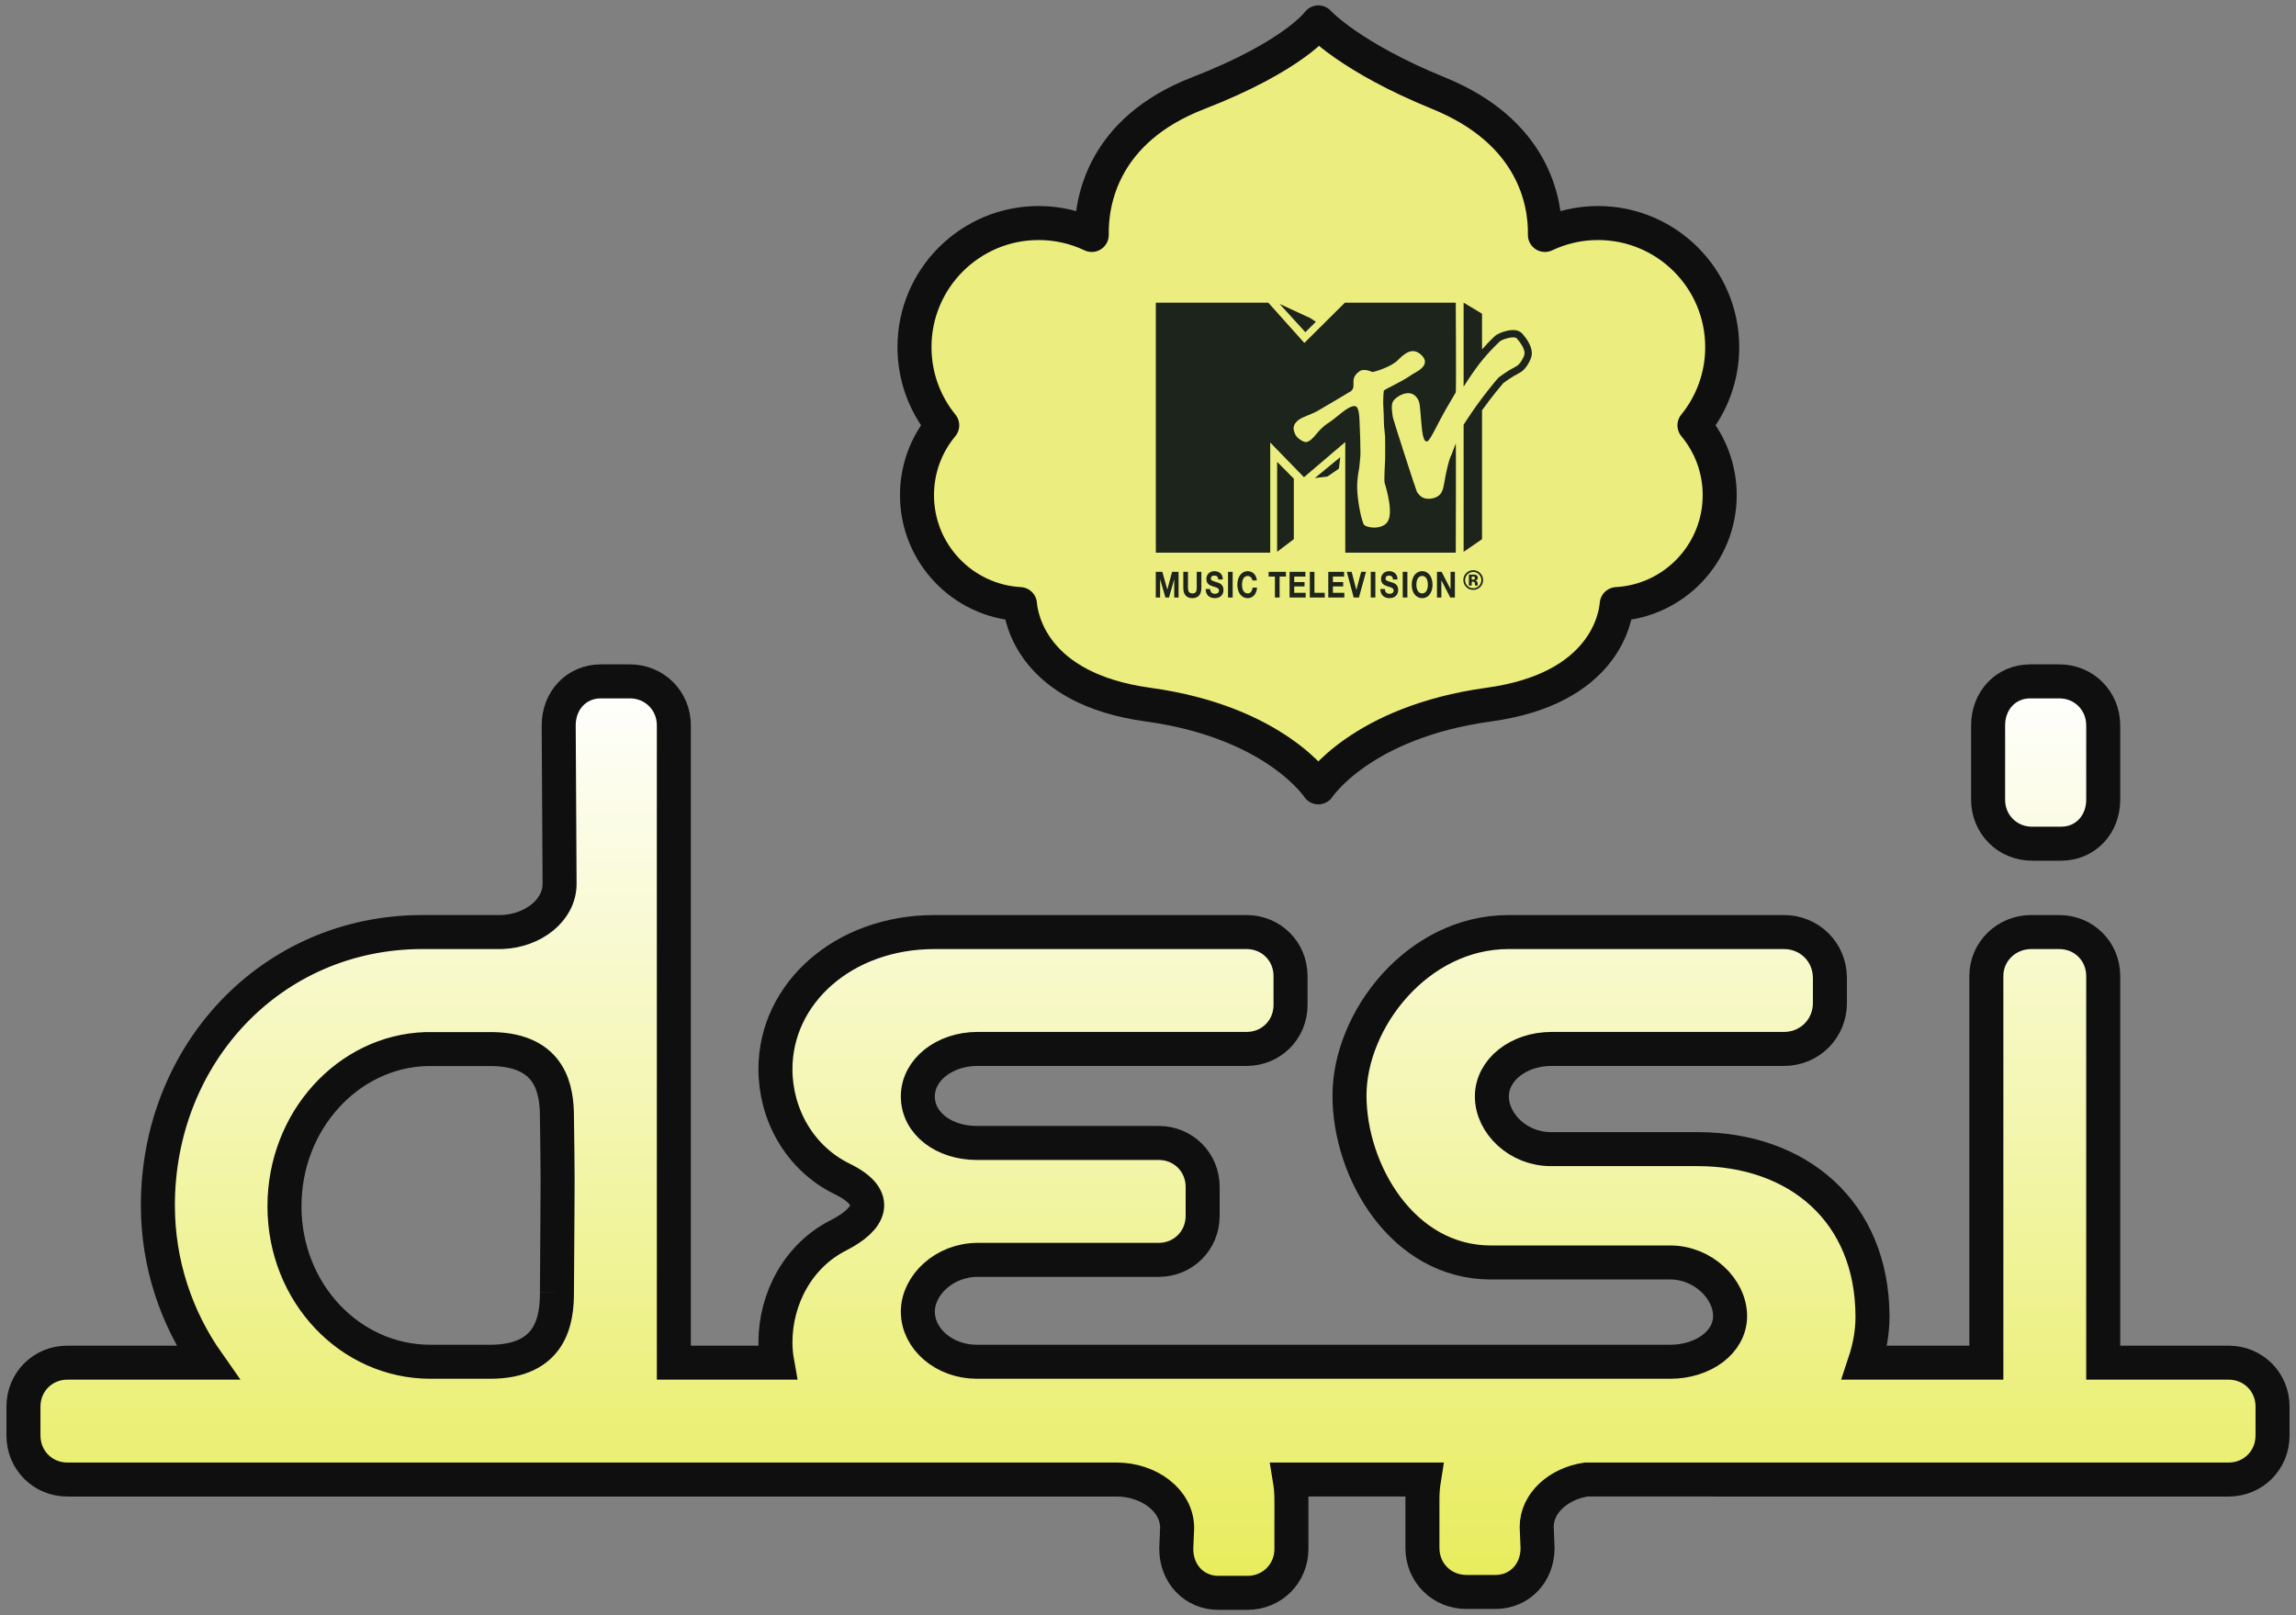 <?xml version="1.0" encoding="UTF-8" standalone="no"?> <svg xmlns:dc="http://purl.org/dc/elements/1.1/" xmlns:cc="http://creativecommons.org/ns#" xmlns:rdf="http://www.w3.org/1999/02/22-rdf-syntax-ns#" xmlns:svg="http://www.w3.org/2000/svg" xmlns="http://www.w3.org/2000/svg" version="1.1" width="135" height="95" id="svg6314"><rect width="100%" height="100%" fill="#808080" stroke="none"/><defs id="defs6316"><clipPath id="clipPath1106"><path d="m 171.607,60.792 107.393,0 0,75.494 -107.393,0 0,-75.494 z" id="path1108"></path></clipPath><clipPath id="clipPath1116"><path d="m 171.607,136.286 0,-75.494 107.393,0 0,75.494" id="path1118"></path></clipPath><clipPath id="clipPath1168"><path d="m 197.501,75.732 c 0,-1.282 -0.248,-3.266 -3.143,-3.266 l -2.812,0 c -3.762,0 -6.862,3.225 -6.862,7.318 0,4.018 2.988,7.276 6.656,7.394 l 3.151,0 c 2.764,-0.06 3.01,-1.957 3.01,-3.218 0.041,-3.308 0.041,-1.738 0,-8.228 m 55.116,-8.808 13.768,0 2.166,0 7.582,0 c 1.158,0 2.067,0.912 2.067,2.069 l 0,1.364 c 0,1.157 -0.909,2.066 -2.067,2.066 l -5.898,0 0,18.193 c 0,1.158 -0.908,2.068 -2.067,2.068 l -1.321,0 c -1.159,0 -2.109,-0.91 -2.109,-2.068 l 0,-18.193 -5.723,0 c 0.238,0.716 0.367,1.445 0.367,2.151 0,4.962 -3.516,7.897 -8.229,7.897 l -6.904,0 c -1.529,0 -2.77,1.198 -2.77,2.48 0,1.241 1.241,2.234 2.811,2.234 l 10.928,0 c 1.21,0 2.161,0.951 2.161,2.161 l 0,1.177 c 0,1.21 -0.951,2.161 -2.161,2.161 l -12.953,0 c -4.299,0 -7.484,-4.135 -7.484,-7.691 0,-3.556 2.481,-7.856 6.656,-7.856 l 8.436,0 c 1.53,0 2.811,-1.239 2.811,-2.521 0,-1.24 -1.281,-2.15 -2.811,-2.15 l -4.178,0 -15.754,0 -12.693,0 c -1.53,0 -2.771,1.075 -2.771,2.357 0,1.241 1.241,2.437 2.812,2.437 l 8.518,0 c 1.156,0 2.067,0.911 2.067,2.069 l 0,1.365 c 0,1.158 -0.911,2.067 -2.067,2.067 l -8.559,0 c -1.53,0 -2.771,0.908 -2.771,2.19 0,1.241 1.241,2.234 2.812,2.234 l 12.652,0 c 1.158,0 2.067,0.909 2.067,2.067 l 0,1.364 c 0,1.158 -0.909,2.068 -2.067,2.068 l -14.678,0 c -4.299,0 -7.484,-2.894 -7.484,-6.449 0,-2.11 1.117,-4.177 3.143,-5.169 1.861,-0.911 1.281,-1.902 -0.166,-2.646 -1.901,-0.952 -2.977,-2.977 -2.977,-5.044 0,-0.324 0.03,-0.64 0.086,-0.953 l -4.865,0 0,29.989 c 0,1.157 -0.91,2.067 -2.068,2.067 l -1.364,0 c -1.158,0 -1.984,-0.91 -1.984,-2.067 l 0.041,-7.461 c 0,-1.241 -1.242,-2.208 -2.711,-2.267 l -3.739,0 c -7.112,0 -12.445,-5.748 -12.445,-12.86 0,-2.75 0.869,-5.303 2.345,-7.401 l -6.601,0 c -1.158,0 -2.067,-0.909 -2.067,-2.066 l 0,-1.364 c 0,-1.157 0.909,-2.069 2.067,-2.069 l 49.348,0 c 1.531,0 2.852,-0.991 2.852,-2.272 l -0.041,-0.993 c 0,-1.158 0.828,-2.067 1.986,-2.067 l 1.363,0 c 1.158,0 2.068,0.909 2.068,2.067 l 0,2.315 c 0,0.324 -0.027,0.64 -0.078,0.95 l 6.313,0 c -0.047,-0.296 -0.073,-0.6 -0.073,-0.908 l 0,-2.315 c 0,-1.158 0.909,-2.067 2.068,-2.067 l 1.365,0 c 1.156,0 1.983,0.909 1.983,2.067 l -0.041,0.991 c 0,1.131 1.031,2.036 2.322,2.232 l 2.061,0 4.647,0 z m 14.27,29.918 1.364,0 c 1.158,0 1.984,0.909 1.984,2.067 l 0,1.867 0,1.636 c 0,1.157 -0.908,2.067 -2.067,2.067 l -1.363,0 c -1.158,0 -1.984,-0.91 -1.984,-2.067 l 0,-1.866 0,-1.637 c 0,-1.158 0.908,-2.067 2.066,-2.067" id="path1170"></path></clipPath><linearGradient x1="0" y1="0" x2="1" y2="0" id="linearGradient1184" gradientUnits="userSpaceOnUse" gradientTransform="matrix(0,42.887,42.887,0,225.303,61.592)" spreadMethod="pad"><stop id="stop1186" style="stop-color:#e7ec5a;stop-opacity:1" offset="0"></stop><stop id="stop1188" style="stop-color:#ffffff;stop-opacity:1" offset="1"></stop></linearGradient><clipPath id="clipPath1196"><path d="m 171.607,136.286 0,-75.494 107.393,0 0,75.494" id="path1198"></path></clipPath></defs><g transform="translate(-307.879,-484.546)" id="layer1"><g transform="matrix(1.25,0,0,-1.25,93.75,655.22)" id="g1102"><g clip-path="url(#clipPath1106)" id="g1104"><path d="m 252.313,120.205 c 0,3.225 -2.615,5.84 -5.842,5.84 -0.894,0 -1.74,-0.202 -2.498,-0.561 0.032,1.593 -0.555,4.86 -4.996,6.668 -4.187,1.705 -5.661,3.334 -5.661,3.334 0,0 -1.129,-1.575 -5.661,-3.334 -4.47,-1.735 -5.028,-5.075 -4.997,-6.668 -0.757,0.359 -1.603,0.561 -2.498,0.561 -3.226,0 -5.841,-2.615 -5.841,-5.84 0,-1.394 0.489,-2.675 1.305,-3.679 -0.741,-0.89 -1.187,-2.034 -1.187,-3.283 0,-2.74 2.143,-4.977 4.844,-5.127 0.052,-0.645 0.584,-3.983 6.013,-4.729 6.019,-0.825 8.022,-3.894 8.022,-3.894 0,0 2.003,3.069 8.022,3.894 5.429,0.746 5.961,4.084 6.013,4.729 2.7,0.15 4.844,2.387 4.844,5.127 0,1.249 -0.447,2.393 -1.188,3.283 0.817,1.004 1.306,2.285 1.306,3.679" id="path1110" style="fill:#ebee7e;fill-opacity:1;fill-rule:nonzero;stroke:none"></path><g id="g1112"><g clip-path="url(#clipPath1116)" id="g1114"><path d="m 252.313,120.205 c 0,3.225 -2.615,5.84 -5.842,5.84 -0.894,0 -1.74,-0.202 -2.498,-0.561 0.032,1.593 -0.555,4.86 -4.996,6.668 -4.187,1.705 -5.661,3.334 -5.661,3.334 0,0 -1.129,-1.575 -5.661,-3.334 -4.47,-1.735 -5.028,-5.075 -4.997,-6.668 -0.757,0.359 -1.603,0.561 -2.498,0.561 -3.226,0 -5.841,-2.615 -5.841,-5.84 0,-1.394 0.489,-2.675 1.305,-3.679 -0.741,-0.89 -1.187,-2.034 -1.187,-3.283 0,-2.74 2.143,-4.977 4.844,-5.127 0.052,-0.645 0.584,-3.983 6.013,-4.729 6.019,-0.825 8.022,-3.894 8.022,-3.894 0,0 2.003,3.069 8.022,3.894 5.429,0.746 5.961,4.084 6.013,4.729 2.7,0.15 4.844,2.387 4.844,5.127 0,1.249 -0.447,2.393 -1.188,3.283 0.817,1.004 1.306,2.285 1.306,3.679 z" id="path1120" style="fill:none;stroke:#100f0f;stroke-width:1.6;stroke-linecap:butt;stroke-linejoin:round;stroke-miterlimit:4;stroke-opacity:1;stroke-dasharray:none"></path></g></g><path d="m 231.377,114.808 0,-4.233 0.785,0.595 0,2.847 -0.785,0.791 z" id="path1122" style="fill:#1d241b;fill-opacity:1;fill-rule:nonzero;stroke:none"></path><path d="m 233.151,114.046 0.593,0.072 0.538,0.372 0.066,0.54 -1.197,-0.984 z" id="path1124" style="fill:#1d241b;fill-opacity:1;fill-rule:nonzero;stroke:none"></path><path d="m 232.94,121.571 -1.446,0.668 1.211,-1.331 0.494,0.489 -0.259,0.174 z" id="path1126" style="fill:#1d241b;fill-opacity:1;fill-rule:nonzero;stroke:none"></path><path d="m 240.149,116.558 c 0.065,0.099 0.067,0.094 0.138,0.207 0.603,0.948 1.454,1.964 1.496,2 0.09,0.078 0.549,0.39 0.626,0.417 0.021,0.008 0.191,0.111 0.228,0.129 0.19,0.104 0.346,0.443 0.366,0.521 0.053,0.186 -0.064,0.448 -0.349,0.78 -0.129,0.148 -0.681,-0.04 -0.793,-0.13 -0.006,-0.006 -0.503,-0.452 -0.998,-1.096 -0.211,-0.28 -0.45,-0.621 -0.714,-1.042 l 0,3.954 0.866,-0.519 0,-1.68 c 0.348,0.395 0.622,0.644 0.625,0.647 0.158,0.128 0.947,0.469 1.275,0.09 0.133,-0.159 0.547,-0.639 0.418,-1.097 0,-0.006 -0.174,-0.535 -0.535,-0.733 -0.027,-0.013 -0.221,-0.128 -0.259,-0.142 -0.06,-0.028 -0.446,-0.284 -0.523,-0.348 -0.037,-0.043 -0.521,-0.611 -1.001,-1.28 l 0,-6.066 -0.866,-0.595 0,5.983" id="path1128" style="fill:#1d241b;fill-opacity:1;fill-rule:nonzero;stroke:none"></path><path d="m 237.716,118.914 c 0.139,0.1 1.031,0.452 0.381,0.978 -0.49,0.396 -0.961,-0.252 -1.134,-0.382 -0.4,-0.304 -1.075,-0.481 -1.099,-0.476 -0.015,0.002 -0.397,0.192 -0.611,0.037 -0.517,-0.367 -0.113,-0.687 -0.396,-0.931 -0.013,-0.01 -0.77,-0.468 -1.572,-0.933 -0.259,-0.151 -0.701,-0.278 -0.892,-0.423 -0.368,-0.277 -0.212,-0.552 -0.186,-0.63 0.077,-0.242 0.437,-0.439 0.546,-0.416 0.354,0.08 0.508,0.581 1.055,0.914 0.337,0.206 0.899,0.806 1.225,0.779 0.186,-0.014 0.206,-0.413 0.22,-0.671 0,-0.025 0.025,-0.755 0.033,-0.874 0,0 0.011,-0.626 0.011,-0.681 0.002,-0.144 -0.058,-0.666 -0.06,-0.698 -0.001,-0.028 -0.112,-0.474 -0.093,-0.979 0.011,-0.412 0.131,-1.234 0.298,-1.647 0.069,-0.181 0.959,-0.324 1.176,0.196 0.219,0.523 -0.185,1.734 -0.187,1.752 -0.03,0.189 0.025,0.992 0.028,1.106 0.003,0.077 0.003,0.979 -0.003,1.062 -10e-4,0.031 -0.06,0.565 -0.055,0.623 0.005,0.078 -0.026,0.844 -0.032,0.884 -0.008,0.069 0.006,0.521 0.026,0.646 0.013,0.072 0.791,0.386 1.321,0.764 m 2.065,-0.835 c -0.143,-0.236 -0.263,-0.454 -0.367,-0.627 -0.495,-0.835 -0.84,-1.675 -0.984,-1.682 -0.144,-0.009 -0.157,0.169 -0.202,0.314 -0.035,0.112 -0.097,0.912 -0.114,1.105 -0.03,0.358 -0.044,0.556 -0.262,0.742 -0.316,0.272 -0.851,-0.023 -1.015,-0.263 -0.116,-0.172 -0.048,-0.574 -0.009,-0.793 0.004,-0.028 0.246,-0.796 0.51,-1.618 0.303,-0.949 0.599,-1.836 0.617,-1.864 0.144,-0.211 0.277,-0.322 0.556,-0.322 0.173,0.002 0.294,0.043 0.402,0.103 0.25,0.143 0.281,0.419 0.315,0.585 0.015,0.077 0.091,0.537 0.177,0.866 0.089,0.353 0.126,0.424 0.16,0.485 0.006,0.011 0.158,0.426 0.216,0.566 0.016,0.022 0,-5.14 0,-5.14 l -5.198,0 0,5.205 -1.944,-1.656 -1.586,1.633 0,-5.182 -5.381,0 0,11.762 5.29,0 1.696,-1.895 1.907,1.895 5.216,0 c 0,0 0.023,-4.177 0,-4.219" id="path1130" style="fill:#1d241b;fill-opacity:1;fill-rule:nonzero;stroke:none"></path><path d="m 240.64,109.404 c -0.019,0.007 -0.045,0.01 -0.079,0.01 l -0.031,0 0,-0.149 0.053,0 c 0.031,0 0.056,0.007 0.074,0.02 0.018,0.012 0.026,0.032 0.026,0.058 0,0.03 -0.013,0.052 -0.043,0.061 m -0.243,-0.414 0,0.514 c 0.032,0 0.08,0 0.143,-0.002 l 0.105,0 c 0.042,-0.002 0.076,-0.011 0.102,-0.024 0.045,-0.025 0.069,-0.067 0.069,-0.125 0,-0.042 -0.011,-0.074 -0.037,-0.092 -0.023,-0.02 -0.052,-0.031 -0.089,-0.033 0.033,-0.008 0.056,-0.021 0.074,-0.032 0.028,-0.025 0.044,-0.063 0.044,-0.116 l 0,-0.045 c 0,-0.005 0,-0.009 0.001,-0.016 0.001,-0.004 0.001,-0.008 0.004,-0.015 l 0.005,-0.014 -0.128,0 c -0.005,0.017 -0.007,0.04 -0.01,0.071 0,0.032 -0.001,0.052 -0.008,0.065 -0.006,0.015 -0.019,0.029 -0.037,0.037 -0.01,0.004 -0.028,0.005 -0.047,0.007 l -0.03,0.001 -0.028,0 0,-0.181 -0.133,0 z m -0.067,0.526 c -0.074,-0.077 -0.111,-0.166 -0.111,-0.27 0,-0.107 0.037,-0.198 0.111,-0.273 0.076,-0.074 0.165,-0.112 0.272,-0.112 0.104,0 0.195,0.038 0.27,0.112 0.072,0.076 0.111,0.166 0.111,0.273 0,0.104 -0.039,0.193 -0.111,0.27 -0.075,0.074 -0.166,0.113 -0.27,0.113 -0.107,0 -0.196,-0.039 -0.272,-0.113 m 0.595,-0.601 c -0.09,-0.088 -0.198,-0.131 -0.324,-0.131 -0.132,0 -0.24,0.043 -0.329,0.135 -0.09,0.088 -0.135,0.198 -0.135,0.33 0,0.133 0.048,0.247 0.144,0.334 0.092,0.087 0.197,0.126 0.32,0.126 0.128,0 0.236,-0.045 0.328,-0.134 0.09,-0.093 0.136,-0.199 0.136,-0.326 0,-0.135 -0.046,-0.245 -0.14,-0.334" id="path1132" style="fill:#1d241b;fill-opacity:1;fill-rule:nonzero;stroke:none"></path><path d="m 225.669,109.633 0.309,0 0.233,-0.831 0.003,0 0.221,0.831 0.306,0 0,-1.208 -0.204,0 0,0.857 -0.002,0 -0.244,-0.857 -0.169,0 -0.244,0.849 -0.005,0 0,-0.849 -0.204,0 0,1.208 z" id="path1134" style="fill:#1d241b;fill-opacity:1;fill-rule:nonzero;stroke:none"></path><path d="m 227.814,108.882 c 0,-0.327 -0.158,-0.487 -0.424,-0.487 -0.269,0 -0.426,0.157 -0.426,0.487 l 0,0.751 0.22,0 0,-0.751 c 0,-0.132 0.029,-0.264 0.206,-0.264 0.155,0 0.205,0.083 0.205,0.264 l 0,0.751 0.219,0 0,-0.751" id="path1136" style="fill:#1d241b;fill-opacity:1;fill-rule:nonzero;stroke:none"></path><path d="m 228.229,108.825 c 0,-0.161 0.102,-0.224 0.22,-0.224 0.077,0 0.194,0.027 0.194,0.151 0,0.131 -0.15,0.152 -0.296,0.201 -0.149,0.047 -0.298,0.117 -0.298,0.344 0,0.247 0.193,0.367 0.373,0.367 0.208,0 0.4,-0.11 0.4,-0.39 l -0.215,0 c -0.005,0.146 -0.09,0.183 -0.195,0.183 -0.07,0 -0.151,-0.036 -0.151,-0.137 0,-0.092 0.048,-0.105 0.299,-0.184 0.072,-0.023 0.294,-0.077 0.294,-0.352 0,-0.226 -0.142,-0.389 -0.413,-0.389 -0.22,0 -0.426,0.13 -0.426,0.43 l 0.214,0" id="path1138" style="fill:#1d241b;fill-opacity:1;fill-rule:nonzero;stroke:none"></path><path d="m 229.068,109.633 0.218,0 0,-1.208 -0.218,0 0,1.208 z" id="path1140" style="fill:#1d241b;fill-opacity:1;fill-rule:nonzero;stroke:none"></path><path d="m 230.214,109.229 c -0.016,0.119 -0.111,0.211 -0.22,0.211 -0.197,0 -0.269,-0.205 -0.269,-0.414 0,-0.204 0.072,-0.408 0.269,-0.408 0.135,0 0.21,0.114 0.228,0.272 l 0.211,0 c -0.022,-0.302 -0.193,-0.495 -0.439,-0.495 -0.308,0 -0.488,0.28 -0.488,0.631 0,0.356 0.18,0.638 0.488,0.638 0.221,0 0.403,-0.157 0.43,-0.435 l -0.21,0" id="path1142" style="fill:#1d241b;fill-opacity:1;fill-rule:nonzero;stroke:none"></path><path d="m 231.274,109.411 -0.297,0 0,0.222 0.815,0 0,-0.222 -0.298,0 0,-0.986 -0.22,0 0,0.986 z" id="path1144" style="fill:#1d241b;fill-opacity:1;fill-rule:nonzero;stroke:none"></path><path d="m 231.962,109.633 0.745,0 0,-0.222 -0.526,0 0,-0.259 0.484,0 0,-0.206 -0.484,0 0,-0.299 0.538,0 0,-0.222 -0.757,0 0,1.208 z" id="path1146" style="fill:#1d241b;fill-opacity:1;fill-rule:nonzero;stroke:none"></path><path d="m 232.915,109.633 0.217,0 0,-0.986 0.485,0 0,-0.222 -0.702,0 0,1.208 z" id="path1148" style="fill:#1d241b;fill-opacity:1;fill-rule:nonzero;stroke:none"></path><path d="m 233.783,109.633 0.744,0 0,-0.222 -0.526,0 0,-0.259 0.483,0 0,-0.206 -0.483,0 0,-0.299 0.538,0 0,-0.222 -0.756,0 0,1.208 z" id="path1150" style="fill:#1d241b;fill-opacity:1;fill-rule:nonzero;stroke:none"></path><path d="m 235.226,108.425 -0.247,0 -0.324,1.208 0.227,0 0.222,-0.849 0.002,0 0.225,0.849 0.226,0 -0.331,-1.208 z" id="path1152" style="fill:#1d241b;fill-opacity:1;fill-rule:nonzero;stroke:none"></path><path d="m 235.781,109.633 0.216,0 0,-1.208 -0.216,0 0,1.208 z" id="path1154" style="fill:#1d241b;fill-opacity:1;fill-rule:nonzero;stroke:none"></path><path d="m 236.446,108.825 c 0,-0.161 0.103,-0.224 0.22,-0.224 0.076,0 0.193,0.027 0.193,0.151 0,0.131 -0.148,0.152 -0.294,0.201 -0.148,0.047 -0.299,0.117 -0.299,0.344 0,0.247 0.193,0.367 0.373,0.367 0.208,0 0.4,-0.11 0.4,-0.39 l -0.213,0 c -0.006,0.146 -0.092,0.183 -0.196,0.183 -0.071,0 -0.151,-0.036 -0.151,-0.137 0,-0.092 0.048,-0.105 0.297,-0.184 0.073,-0.023 0.295,-0.077 0.295,-0.352 0,-0.226 -0.142,-0.389 -0.414,-0.389 -0.219,0 -0.427,0.13 -0.424,0.43 l 0.213,0" id="path1156" style="fill:#1d241b;fill-opacity:1;fill-rule:nonzero;stroke:none"></path><path d="m 237.285,109.633 0.219,0 0,-1.208 -0.219,0 0,1.208 z" id="path1158" style="fill:#1d241b;fill-opacity:1;fill-rule:nonzero;stroke:none"></path><path d="m 238.199,108.618 c 0.195,0 0.269,0.204 0.269,0.408 0,0.209 -0.074,0.414 -0.269,0.414 -0.198,0 -0.272,-0.205 -0.272,-0.414 0,-0.204 0.074,-0.408 0.272,-0.408 m 0,1.046 c 0.308,0 0.488,-0.282 0.488,-0.638 0,-0.351 -0.18,-0.631 -0.488,-0.631 -0.309,0 -0.491,0.28 -0.491,0.631 0,0.356 0.182,0.638 0.491,0.638" id="path1160" style="fill:#1d241b;fill-opacity:1;fill-rule:nonzero;stroke:none"></path><path d="m 238.897,109.633 0.219,0 0.415,-0.811 0.004,0 0,0.811 0.204,0 0,-1.208 -0.218,0 -0.416,0.81 -0.002,0 0,-0.81 -0.206,0 0,1.208 z" id="path1162" style="fill:#1d241b;fill-opacity:1;fill-rule:nonzero;stroke:none"></path><g id="g1164"><g clip-path="url(#clipPath1168)" id="g1166"><g id="g1172"><g id="g1174"><g id="g1180"><g id="g1182"><path d="m 172.407,104.479 105.794,0 0,-42.887 -105.794,0 0,42.887 z" id="path1190" style="fill:url(#linearGradient1184);stroke:none"></path></g></g></g></g></g></g><g id="g1192"><g clip-path="url(#clipPath1196)" id="g1194"><path d="m 197.501,75.732 c 0,-1.282 -0.248,-3.266 -3.143,-3.266 l -2.812,0 c -3.762,0 -6.862,3.225 -6.862,7.318 0,4.018 2.988,7.276 6.656,7.394 l 3.151,0 c 2.764,-0.06 3.01,-1.957 3.01,-3.218 0.041,-3.308 0.041,-1.738 0,-8.228 z m 55.116,-8.808 13.768,0 2.166,0 7.582,0 c 1.158,0 2.067,0.912 2.067,2.069 l 0,1.364 c 0,1.157 -0.909,2.066 -2.067,2.066 l -5.898,0 0,18.193 c 0,1.158 -0.908,2.068 -2.067,2.068 l -1.321,0 c -1.159,0 -2.109,-0.91 -2.109,-2.068 l 0,-18.193 -5.723,0 c 0.238,0.716 0.367,1.445 0.367,2.151 0,4.962 -3.516,7.897 -8.229,7.897 l -6.904,0 c -1.529,0 -2.77,1.198 -2.77,2.48 0,1.241 1.241,2.234 2.811,2.234 l 10.928,0 c 1.21,0 2.161,0.951 2.161,2.161 l 0,1.177 c 0,1.21 -0.951,2.161 -2.161,2.161 l -12.953,0 c -4.299,0 -7.484,-4.135 -7.484,-7.691 0,-3.556 2.481,-7.856 6.656,-7.856 l 8.436,0 c 1.53,0 2.811,-1.239 2.811,-2.521 0,-1.24 -1.281,-2.15 -2.811,-2.15 l -4.178,0 -15.754,0 -12.693,0 c -1.53,0 -2.771,1.075 -2.771,2.357 0,1.241 1.241,2.437 2.812,2.437 l 8.518,0 c 1.156,0 2.067,0.911 2.067,2.069 l 0,1.365 c 0,1.158 -0.911,2.067 -2.067,2.067 l -8.559,0 c -1.53,0 -2.771,0.908 -2.771,2.19 0,1.241 1.241,2.234 2.812,2.234 l 12.652,0 c 1.158,0 2.067,0.909 2.067,2.067 l 0,1.364 c 0,1.158 -0.909,2.068 -2.067,2.068 l -14.678,0 c -4.299,0 -7.484,-2.894 -7.484,-6.449 0,-2.11 1.117,-4.177 3.143,-5.169 1.861,-0.911 1.281,-1.902 -0.166,-2.646 -1.901,-0.952 -2.977,-2.977 -2.977,-5.044 0,-0.324 0.03,-0.64 0.086,-0.953 l -4.865,0 0,29.989 c 0,1.157 -0.91,2.067 -2.068,2.067 l -1.364,0 c -1.158,0 -1.984,-0.91 -1.984,-2.067 l 0.041,-7.461 c 0,-1.241 -1.242,-2.208 -2.711,-2.267 l -3.739,0 c -7.112,0 -12.445,-5.748 -12.445,-12.86 0,-2.75 0.869,-5.303 2.345,-7.401 l -6.601,0 c -1.158,0 -2.067,-0.909 -2.067,-2.066 l 0,-1.364 c 0,-1.157 0.909,-2.069 2.067,-2.069 l 49.348,0 c 1.531,0 2.852,-0.991 2.852,-2.272 l -0.041,-0.993 c 0,-1.158 0.828,-2.067 1.986,-2.067 l 1.363,0 c 1.158,0 2.068,0.909 2.068,2.067 l 0,2.315 c 0,0.324 -0.027,0.64 -0.078,0.95 l 6.313,0 c -0.047,-0.296 -0.073,-0.6 -0.073,-0.908 l 0,-2.315 c 0,-1.158 0.909,-2.067 2.068,-2.067 l 1.365,0 c 1.156,0 1.983,0.909 1.983,2.067 l -0.041,0.991 c 0,1.131 1.031,2.036 2.322,2.232 l 2.061,0 4.647,0 z m 14.27,29.918 1.364,0 c 1.158,0 1.984,0.909 1.984,2.067 l 0,1.867 0,1.636 c 0,1.157 -0.908,2.067 -2.067,2.067 l -1.363,0 c -1.158,0 -1.984,-0.91 -1.984,-2.067 l 0,-1.866 0,-1.637 c 0,-1.158 0.908,-2.067 2.066,-2.067 z" id="path1200" style="fill:none;stroke:#100f0f;stroke-width:1.6;stroke-linecap:butt;stroke-linejoin:miter;stroke-miterlimit:4;stroke-opacity:1;stroke-dasharray:none"></path></g></g></g></g></g></svg> 
